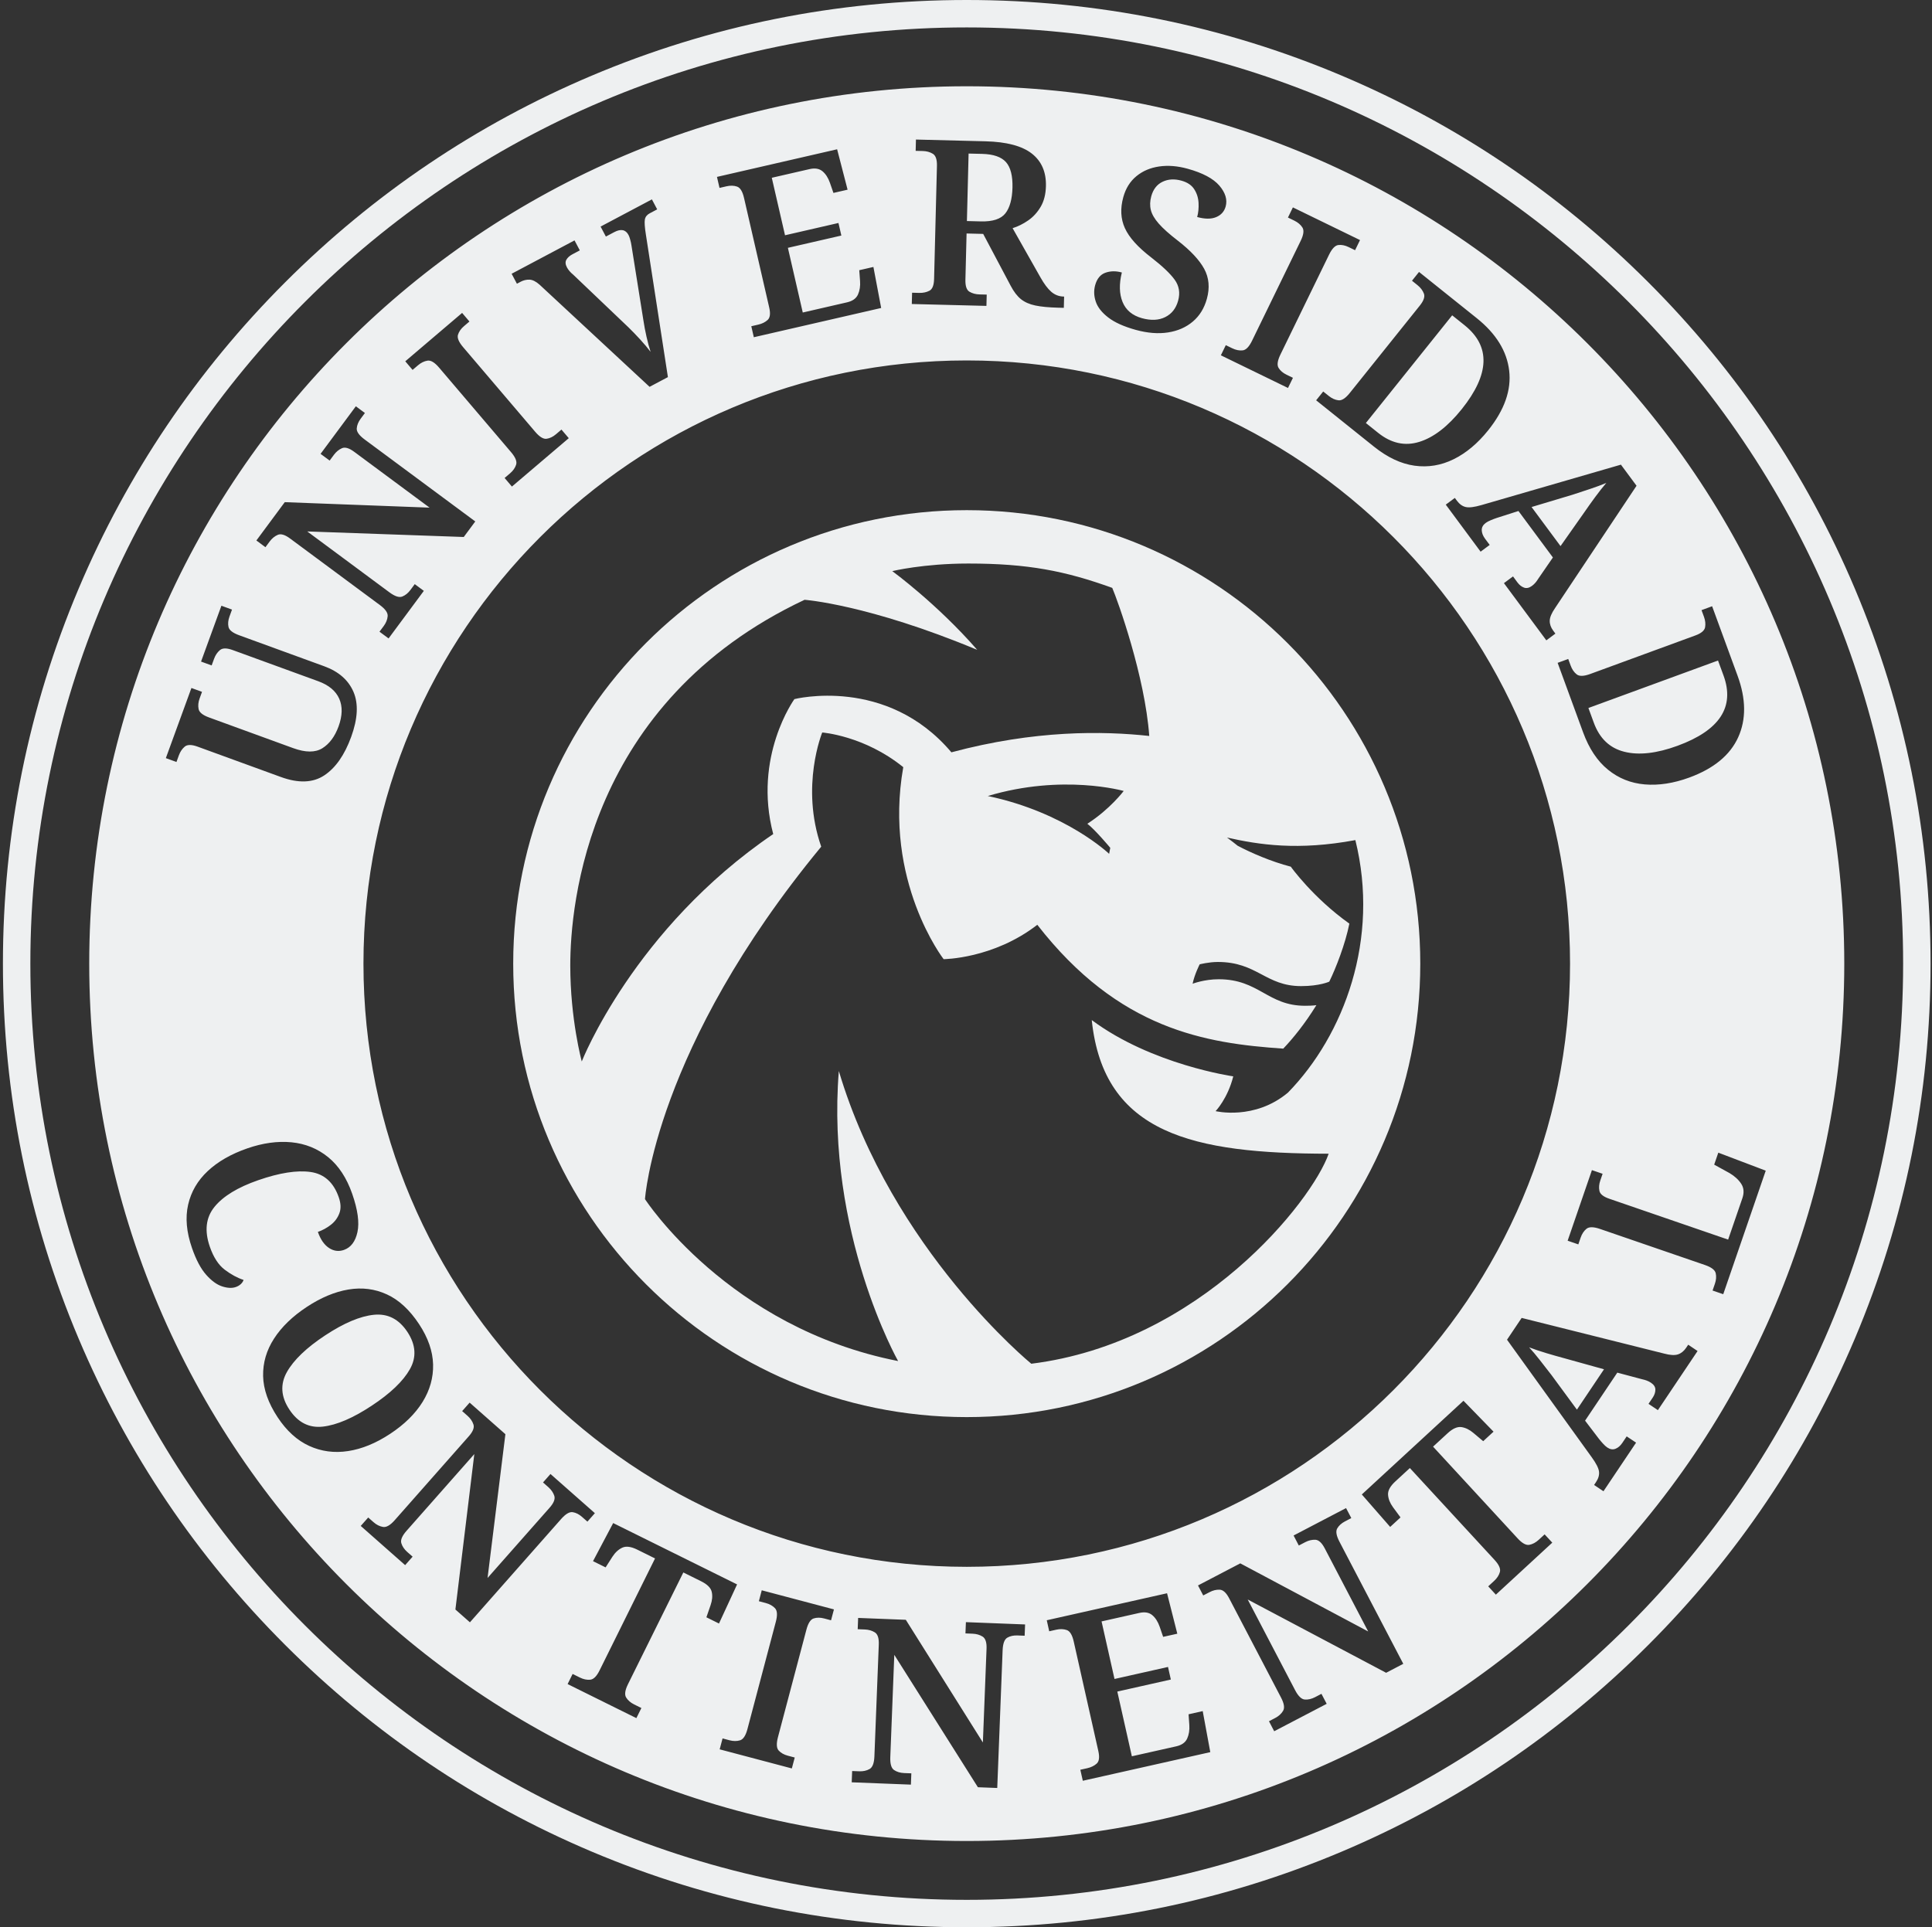 <svg width="442" height="441" viewBox="0 0 442 441" fill="none" xmlns="http://www.w3.org/2000/svg">
<rect x="0" y="0" width="442" height="441" fill="#333333" stroke="none"/>
<g opacity="0.93" clip-path="url(#clip0_2022_527)">
<path d="M230.141 37.09C229.082 35.906 227.271 35.279 224.706 35.213L221.594 35.138L221.208 50.581L224.42 50.662C227.125 50.727 228.987 50.115 230.006 48.825C231.02 47.53 231.562 45.568 231.632 42.933C231.697 40.227 231.2 38.28 230.141 37.09ZM230.141 37.09C229.082 35.906 227.271 35.279 224.706 35.213L221.594 35.138L221.208 50.581L224.42 50.662C227.125 50.727 228.987 50.115 230.006 48.825C231.02 47.53 231.562 45.568 231.632 42.933C231.697 40.227 231.2 38.28 230.141 37.09ZM230.141 37.09C229.082 35.906 227.271 35.279 224.706 35.213L221.594 35.138L221.208 50.581L224.42 50.662C227.125 50.727 228.987 50.115 230.006 48.825C231.02 47.53 231.562 45.568 231.632 42.933C231.697 40.227 231.2 38.28 230.141 37.09ZM335.068 74.427L332.227 72.153L312.482 96.796L315.278 99.035C318.269 101.434 321.406 102.127 324.693 101.113C327.986 100.099 331.223 97.605 334.41 93.63C340.829 85.619 341.045 79.22 335.068 74.427ZM230.141 37.09C229.082 35.906 227.271 35.279 224.706 35.213L221.594 35.138L221.208 50.581L224.42 50.662C227.125 50.727 228.987 50.115 230.006 48.825C231.02 47.53 231.562 45.568 231.632 42.933C231.697 40.227 231.2 38.28 230.141 37.09ZM335.068 74.427L332.227 72.153L312.482 96.796L315.278 99.035C318.269 101.434 321.406 102.127 324.693 101.113C327.986 100.099 331.223 97.605 334.41 93.63C340.829 85.619 341.045 79.22 335.068 74.427ZM363.841 111.859C362.506 112.3 361.156 112.747 359.781 113.199L350.39 116.019L357.015 124.958L362.416 117.284C363.214 116.12 364.057 114.94 364.94 113.736C365.824 112.536 366.672 111.457 367.495 110.498C366.396 110.965 365.176 111.417 363.841 111.859ZM230.141 37.09C229.082 35.906 227.271 35.279 224.706 35.213L221.594 35.138L221.208 50.581L224.42 50.662C227.125 50.727 228.987 50.115 230.006 48.825C231.02 47.53 231.562 45.568 231.632 42.933C231.697 40.227 231.2 38.28 230.141 37.09ZM335.068 74.427L332.227 72.153L312.482 96.796L315.278 99.035C318.269 101.434 321.406 102.127 324.693 101.113C327.986 100.099 331.223 97.605 334.41 93.63C340.829 85.619 341.045 79.22 335.068 74.427ZM230.141 37.09C229.082 35.906 227.271 35.279 224.706 35.213L221.594 35.138L221.208 50.581L224.42 50.662C227.125 50.727 228.987 50.115 230.006 48.825C231.02 47.53 231.562 45.568 231.632 42.933C231.697 40.227 231.2 38.28 230.141 37.09ZM335.068 74.427L332.227 72.153L312.482 96.796L315.278 99.035C318.269 101.434 321.406 102.127 324.693 101.113C327.986 100.099 331.223 97.605 334.41 93.63C340.829 85.619 341.045 79.22 335.068 74.427ZM363.841 111.859C362.506 112.3 361.156 112.747 359.781 113.199L350.39 116.019L357.015 124.958L362.416 117.284C363.214 116.12 364.057 114.94 364.94 113.736C365.824 112.536 366.672 111.457 367.495 110.498C366.396 110.965 365.176 111.417 363.841 111.859ZM394.301 154.56L393.046 151.142L363.394 162.003L364.629 165.371C365.949 168.97 368.273 171.188 371.616 172.021C374.953 172.86 379.013 172.398 383.796 170.646C393.433 167.113 396.936 161.753 394.301 154.56ZM394.301 154.56L393.046 151.142L363.394 162.003L364.629 165.371C365.949 168.97 368.273 171.188 371.616 172.021C374.953 172.86 379.013 172.398 383.796 170.646C393.433 167.113 396.936 161.753 394.301 154.56ZM363.841 111.859C362.506 112.3 361.156 112.747 359.781 113.199L350.39 116.019L357.015 124.958L362.416 117.284C363.214 116.12 364.057 114.94 364.94 113.736C365.824 112.536 366.672 111.457 367.495 110.498C366.396 110.965 365.176 111.417 363.841 111.859ZM230.141 37.09C229.082 35.906 227.271 35.279 224.706 35.213L221.594 35.138L221.208 50.581L224.42 50.662C227.125 50.727 228.987 50.115 230.006 48.825C231.02 47.53 231.562 45.568 231.632 42.933C231.697 40.227 231.2 38.28 230.141 37.09ZM335.068 74.427L332.227 72.153L312.482 96.796L315.278 99.035C318.269 101.434 321.406 102.127 324.693 101.113C327.986 100.099 331.223 97.605 334.41 93.63C340.829 85.619 341.045 79.22 335.068 74.427ZM357.919 310.807C356.559 310.441 355.163 310.044 353.733 309.617C352.308 309.191 351.008 308.749 349.828 308.297C350.631 309.176 351.469 310.17 352.333 311.279C353.196 312.388 354.069 313.517 354.958 314.657L360.764 322.556L366.963 313.322L357.919 310.807ZM230.141 37.09C229.082 35.906 227.271 35.279 224.706 35.213L221.594 35.138L221.208 50.581L224.42 50.662C227.125 50.727 228.987 50.115 230.006 48.825C231.02 47.53 231.562 45.568 231.632 42.933C231.697 40.227 231.2 38.28 230.141 37.09ZM335.068 74.427L332.227 72.153L312.482 96.796L315.278 99.035C318.269 101.434 321.406 102.127 324.693 101.113C327.986 100.099 331.223 97.605 334.41 93.63C340.829 85.619 341.045 79.22 335.068 74.427ZM363.841 111.859C362.506 112.3 361.156 112.747 359.781 113.199L350.39 116.019L357.015 124.958L362.416 117.284C363.214 116.12 364.057 114.94 364.94 113.736C365.824 112.536 366.672 111.457 367.495 110.498C366.396 110.965 365.176 111.417 363.841 111.859ZM394.301 154.56L393.046 151.142L363.394 162.003L364.629 165.371C365.949 168.97 368.273 171.188 371.616 172.021C374.953 172.86 379.013 172.398 383.796 170.646C393.433 167.113 396.936 161.753 394.301 154.56ZM394.301 154.56L393.046 151.142L363.394 162.003L364.629 165.371C365.949 168.97 368.273 171.188 371.616 172.021C374.953 172.86 379.013 172.398 383.796 170.646C393.433 167.113 396.936 161.753 394.301 154.56ZM357.919 310.807C356.559 310.441 355.163 310.044 353.733 309.617C352.308 309.191 351.008 308.749 349.828 308.297C350.631 309.176 351.469 310.17 352.333 311.279C353.196 312.388 354.069 313.517 354.958 314.657L360.764 322.556L366.963 313.322L357.919 310.807ZM363.841 111.859C362.506 112.3 361.156 112.747 359.781 113.199L350.39 116.019L357.015 124.958L362.416 117.284C363.214 116.12 364.057 114.94 364.94 113.736C365.824 112.536 366.672 111.457 367.495 110.498C366.396 110.965 365.176 111.417 363.841 111.859ZM230.141 37.09C229.082 35.906 227.271 35.279 224.706 35.213L221.594 35.138L221.208 50.581L224.42 50.662C227.125 50.727 228.987 50.115 230.006 48.825C231.02 47.53 231.562 45.568 231.632 42.933C231.697 40.227 231.2 38.28 230.141 37.09ZM335.068 74.427L332.227 72.153L312.482 96.796L315.278 99.035C318.269 101.434 321.406 102.127 324.693 101.113C327.986 100.099 331.223 97.605 334.41 93.63C340.829 85.619 341.045 79.22 335.068 74.427ZM357.919 310.807C356.559 310.441 355.163 310.044 353.733 309.617C352.308 309.191 351.008 308.749 349.828 308.297C350.631 309.176 351.469 310.17 352.333 311.279C353.196 312.388 354.069 313.517 354.958 314.657L360.764 322.556L366.963 313.322L357.919 310.807ZM230.141 37.09C229.082 35.906 227.271 35.279 224.706 35.213L221.594 35.138L221.208 50.581L224.42 50.662C227.125 50.727 228.987 50.115 230.006 48.825C231.02 47.53 231.562 45.568 231.632 42.933C231.697 40.227 231.2 38.28 230.141 37.09ZM335.068 74.427L332.227 72.153L312.482 96.796L315.278 99.035C318.269 101.434 321.406 102.127 324.693 101.113C327.986 100.099 331.223 97.605 334.41 93.63C340.829 85.619 341.045 79.22 335.068 74.427ZM363.841 111.859C362.506 112.3 361.156 112.747 359.781 113.199L350.39 116.019L357.015 124.958L362.416 117.284C363.214 116.12 364.057 114.94 364.94 113.736C365.824 112.536 366.672 111.457 367.495 110.498C366.396 110.965 365.176 111.417 363.841 111.859ZM394.301 154.56L393.046 151.142L363.394 162.003L364.629 165.371C365.949 168.97 368.273 171.188 371.616 172.021C374.953 172.86 379.013 172.398 383.796 170.646C393.433 167.113 396.936 161.753 394.301 154.56ZM394.301 154.56L393.046 151.142L363.394 162.003L364.629 165.371C365.949 168.97 368.273 171.188 371.616 172.021C374.953 172.86 379.013 172.398 383.796 170.646C393.433 167.113 396.936 161.753 394.301 154.56ZM357.919 310.807C356.559 310.441 355.163 310.044 353.733 309.617C352.308 309.191 351.008 308.749 349.828 308.297C350.631 309.176 351.469 310.17 352.333 311.279C353.196 312.388 354.069 313.517 354.958 314.657L360.764 322.556L366.963 313.322L357.919 310.807ZM363.841 111.859C362.506 112.3 361.156 112.747 359.781 113.199L350.39 116.019L357.015 124.958L362.416 117.284C363.214 116.12 364.057 114.94 364.94 113.736C365.824 112.536 366.672 111.457 367.495 110.498C366.396 110.965 365.176 111.417 363.841 111.859ZM230.141 37.09C229.082 35.906 227.271 35.279 224.706 35.213L221.594 35.138L221.208 50.581L224.42 50.662C227.125 50.727 228.987 50.115 230.006 48.825C231.02 47.53 231.562 45.568 231.632 42.933C231.697 40.227 231.2 38.28 230.141 37.09ZM335.068 74.427L332.227 72.153L312.482 96.796L315.278 99.035C318.269 101.434 321.406 102.127 324.693 101.113C327.986 100.099 331.223 97.605 334.41 93.63C340.829 85.619 341.045 79.22 335.068 74.427ZM357.919 310.807C356.559 310.441 355.163 310.044 353.733 309.617C352.308 309.191 351.008 308.749 349.828 308.297C350.631 309.176 351.469 310.17 352.333 311.279C353.196 312.388 354.069 313.517 354.958 314.657L360.764 322.556L366.963 313.322L357.919 310.807ZM230.141 37.09C229.082 35.906 227.271 35.279 224.706 35.213L221.594 35.138L221.208 50.581L224.42 50.662C227.125 50.727 228.987 50.115 230.006 48.825C231.02 47.53 231.562 45.568 231.632 42.933C231.697 40.227 231.2 38.28 230.141 37.09ZM335.068 74.427L332.227 72.153L312.482 96.796L315.278 99.035C318.269 101.434 321.406 102.127 324.693 101.113C327.986 100.099 331.223 97.605 334.41 93.63C340.829 85.619 341.045 79.22 335.068 74.427ZM363.841 111.859C362.506 112.3 361.156 112.747 359.781 113.199L350.39 116.019L357.015 124.958L362.416 117.284C363.214 116.12 364.057 114.94 364.94 113.736C365.824 112.536 366.672 111.457 367.495 110.498C366.396 110.965 365.176 111.417 363.841 111.859ZM394.301 154.56L393.046 151.142L363.394 162.003L364.629 165.371C365.949 168.97 368.273 171.188 371.616 172.021C374.953 172.86 379.013 172.398 383.796 170.646C393.433 167.113 396.936 161.753 394.301 154.56ZM394.301 154.56L393.046 151.142L363.394 162.003L364.629 165.371C365.949 168.97 368.273 171.188 371.616 172.021C374.953 172.86 379.013 172.398 383.796 170.646C393.433 167.113 396.936 161.753 394.301 154.56ZM357.919 310.807C356.559 310.441 355.163 310.044 353.733 309.617C352.308 309.191 351.008 308.749 349.828 308.297C350.631 309.176 351.469 310.17 352.333 311.279C353.196 312.388 354.069 313.517 354.958 314.657L360.764 322.556L366.963 313.322L357.919 310.807ZM363.841 111.859C362.506 112.3 361.156 112.747 359.781 113.199L350.39 116.019L357.015 124.958L362.416 117.284C363.214 116.12 364.057 114.94 364.94 113.736C365.824 112.536 366.672 111.457 367.495 110.498C366.396 110.965 365.176 111.417 363.841 111.859ZM230.141 37.09C229.082 35.906 227.271 35.279 224.706 35.213L221.594 35.138L221.208 50.581L224.42 50.662C227.125 50.727 228.987 50.115 230.006 48.825C231.02 47.53 231.562 45.568 231.632 42.933C231.697 40.227 231.2 38.28 230.141 37.09ZM335.068 74.427L332.227 72.153L312.482 96.796L315.278 99.035C318.269 101.434 321.406 102.127 324.693 101.113C327.986 100.099 331.223 97.605 334.41 93.63C340.829 85.619 341.045 79.22 335.068 74.427ZM357.919 310.807C356.559 310.441 355.163 310.044 353.733 309.617C352.308 309.191 351.008 308.749 349.828 308.297C350.631 309.176 351.469 310.17 352.333 311.279C353.196 312.388 354.069 313.517 354.958 314.657L360.764 322.556L366.963 313.322L357.919 310.807ZM230.141 37.09C229.082 35.906 227.271 35.279 224.706 35.213L221.594 35.138L221.208 50.581L224.42 50.662C227.125 50.727 228.987 50.115 230.006 48.825C231.02 47.53 231.562 45.568 231.632 42.933C231.697 40.227 231.2 38.28 230.141 37.09ZM335.068 74.427L332.227 72.153L312.482 96.796L315.278 99.035C318.269 101.434 321.406 102.127 324.693 101.113C327.986 100.099 331.223 97.605 334.41 93.63C340.829 85.619 341.045 79.22 335.068 74.427ZM363.841 111.859C362.506 112.3 361.156 112.747 359.781 113.199L350.39 116.019L357.015 124.958L362.416 117.284C363.214 116.12 364.057 114.94 364.94 113.736C365.824 112.536 366.672 111.457 367.495 110.498C366.396 110.965 365.176 111.417 363.841 111.859ZM394.301 154.56L393.046 151.142L363.394 162.003L364.629 165.371C365.949 168.97 368.273 171.188 371.616 172.021C374.953 172.86 379.013 172.398 383.796 170.646C393.433 167.113 396.936 161.753 394.301 154.56ZM394.301 154.56L393.046 151.142L363.394 162.003L364.629 165.371C365.949 168.97 368.273 171.188 371.616 172.021C374.953 172.86 379.013 172.398 383.796 170.646C393.433 167.113 396.936 161.753 394.301 154.56ZM357.919 310.807C356.559 310.441 355.163 310.044 353.733 309.617C352.308 309.191 351.008 308.749 349.828 308.297C350.631 309.176 351.469 310.17 352.333 311.279C353.196 312.388 354.069 313.517 354.958 314.657L360.764 322.556L366.963 313.322L357.919 310.807ZM363.841 111.859C362.506 112.3 361.156 112.747 359.781 113.199L350.39 116.019L357.015 124.958L362.416 117.284C363.214 116.12 364.057 114.94 364.94 113.736C365.824 112.536 366.672 111.457 367.495 110.498C366.396 110.965 365.176 111.417 363.841 111.859ZM93.204 304.774C91.267 301.843 88.717 300.533 85.561 300.849C82.399 301.165 78.68 302.736 74.393 305.562C70.112 308.388 67.191 311.188 65.63 313.964C64.074 316.739 64.26 319.595 66.197 322.526C68.15 325.493 70.704 326.792 73.861 326.441C77.018 326.085 80.737 324.494 85.019 321.668C89.305 318.842 92.221 316.057 93.776 313.301C95.327 310.551 95.137 307.71 93.204 304.774ZM230.141 37.09C229.082 35.906 227.271 35.279 224.706 35.213L221.594 35.138L221.208 50.581L224.42 50.662C227.125 50.727 228.987 50.115 230.006 48.825C231.02 47.53 231.562 45.568 231.632 42.933C231.697 40.227 231.2 38.28 230.141 37.09ZM335.068 74.427L332.227 72.153L312.482 96.796L315.278 99.035C318.269 101.434 321.406 102.127 324.693 101.113C327.986 100.099 331.223 97.605 334.41 93.63C340.829 85.619 341.045 79.22 335.068 74.427ZM357.919 310.807C356.559 310.441 355.163 310.044 353.733 309.617C352.308 309.191 351.008 308.749 349.828 308.297C350.631 309.176 351.469 310.17 352.333 311.279C353.196 312.388 354.069 313.517 354.958 314.657L360.764 322.556L366.963 313.322L357.919 310.807ZM93.204 304.774C91.267 301.843 88.717 300.533 85.561 300.849C82.399 301.165 78.68 302.736 74.393 305.562C70.112 308.388 67.191 311.188 65.63 313.964C64.074 316.739 64.26 319.595 66.197 322.526C68.15 325.493 70.704 326.792 73.861 326.441C77.018 326.085 80.737 324.494 85.019 321.668C89.305 318.842 92.221 316.057 93.776 313.301C95.327 310.551 95.137 307.71 93.204 304.774ZM230.141 37.09C229.082 35.906 227.271 35.279 224.706 35.213L221.594 35.138L221.208 50.581L224.42 50.662C227.125 50.727 228.987 50.115 230.006 48.825C231.02 47.53 231.562 45.568 231.632 42.933C231.697 40.227 231.2 38.28 230.141 37.09ZM335.068 74.427L332.227 72.153L312.482 96.796L315.278 99.035C318.269 101.434 321.406 102.127 324.693 101.113C327.986 100.099 331.223 97.605 334.41 93.63C340.829 85.619 341.045 79.22 335.068 74.427ZM363.841 111.859C362.506 112.3 361.156 112.747 359.781 113.199L350.39 116.019L357.015 124.958L362.416 117.284C363.214 116.12 364.057 114.94 364.94 113.736C365.824 112.536 366.672 111.457 367.495 110.498C366.396 110.965 365.176 111.417 363.841 111.859ZM394.301 154.56L393.046 151.142L363.394 162.003L364.629 165.371C365.949 168.97 368.273 171.188 371.616 172.021C374.953 172.86 379.013 172.398 383.796 170.646C393.433 167.113 396.936 161.753 394.301 154.56ZM364.629 165.371C365.949 168.97 368.273 171.188 371.616 172.021C374.953 172.86 379.013 172.398 383.796 170.646C393.433 167.113 396.936 161.753 394.301 154.56L393.046 151.142L363.394 162.003L364.629 165.371ZM353.733 309.617C352.308 309.191 351.008 308.749 349.828 308.297C350.631 309.176 351.469 310.17 352.333 311.279C353.196 312.388 354.069 313.517 354.958 314.657L360.764 322.556L366.963 313.322L357.919 310.807C356.559 310.441 355.163 310.044 353.733 309.617ZM362.416 117.284C363.214 116.12 364.057 114.94 364.94 113.736C365.824 112.536 366.672 111.457 367.495 110.498C366.396 110.965 365.176 111.417 363.841 111.859C362.506 112.3 361.156 112.747 359.781 113.199L350.39 116.019L357.015 124.958L362.416 117.284ZM221.173 19.74C110.294 19.74 20.415 109.625 20.415 220.5C20.415 331.375 110.294 421.26 221.173 421.26C332.051 421.26 421.93 331.375 421.93 220.5C421.93 109.625 332.046 19.74 221.173 19.74ZM389.834 141.144L389.272 139.614L391.696 138.72L397.518 154.615C399.466 159.926 399.511 164.628 397.659 168.709C395.807 172.794 392.073 175.866 386.467 177.924C382.868 179.239 379.475 179.761 376.288 179.49C373.096 179.219 370.29 178.094 367.866 176.117C365.437 174.144 363.54 171.294 362.175 167.565L356.353 151.674L358.777 150.786L359.339 152.317C359.655 153.175 360.112 153.843 360.719 154.314C361.322 154.786 362.345 154.756 363.801 154.224L387.857 145.406C389.212 144.914 389.955 144.281 390.09 143.523C390.221 142.766 390.135 141.973 389.834 141.144ZM359.194 220.5C359.194 296.729 297.395 358.523 221.173 358.523C144.95 358.523 83.151 296.729 83.151 220.5C83.151 144.271 144.945 82.477 221.173 82.477C297.4 82.477 359.194 144.271 359.194 220.5ZM370.833 106.323L374.406 111.151L355.771 139.132C354.968 140.296 354.561 141.265 354.546 142.043C354.531 142.816 354.797 143.574 355.339 144.306L355.841 144.984L353.768 146.525L344.066 133.435L346.144 131.894L347.178 133.295C347.6 133.857 348.092 134.248 348.664 134.459C349.236 134.67 349.848 134.534 350.496 134.053C350.807 133.822 351.078 133.566 351.309 133.285C351.535 133.009 351.75 132.708 351.951 132.381L355.269 127.563L347.389 116.928L342.405 118.524C341.984 118.664 341.527 118.835 341.045 119.041C340.563 119.242 340.182 119.452 339.901 119.658C339.278 120.12 338.977 120.672 338.992 121.314C339.012 121.957 339.258 122.604 339.74 123.257L340.809 124.692L338.731 126.233L330.761 115.472L332.834 113.936L333.306 114.569C333.893 115.362 334.566 115.844 335.333 116.019C336.096 116.2 337.306 116.044 338.962 115.563L370.833 106.323ZM324.643 62.226L337.853 72.806C342.27 76.344 344.739 80.344 345.266 84.796C345.798 89.253 344.192 93.81 340.458 98.473C338.059 101.464 335.429 103.668 332.558 105.083C329.687 106.498 326.706 106.99 323.609 106.559C320.508 106.127 317.411 104.666 314.314 102.182L301.104 91.597L302.72 89.584L303.995 90.603C304.708 91.175 305.446 91.507 306.209 91.597C306.966 91.692 307.83 91.135 308.798 89.925L324.819 69.93C325.722 68.805 326.033 67.882 325.752 67.164C325.471 66.447 324.989 65.809 324.307 65.262L323.032 64.238L324.643 62.226ZM284.281 80.174C285.044 80.098 285.761 79.361 286.439 77.97L297.561 55.124C298.238 53.733 298.374 52.715 297.967 52.062C297.556 51.415 296.944 50.893 296.12 50.491L294.655 49.779L295.784 47.455L311.142 54.933L310.013 57.252L308.542 56.539C307.719 56.138 306.936 55.982 306.193 56.067C305.446 56.153 304.733 56.895 304.055 58.286L292.933 81.132C292.256 82.522 292.115 83.536 292.507 84.179C292.898 84.821 293.506 85.338 294.329 85.74L295.799 86.452L294.665 88.776L279.307 81.303L280.436 78.979L281.907 79.692C282.73 80.093 283.523 80.254 284.281 80.174ZM250.548 65.257C250.96 63.767 251.743 62.818 252.892 62.406C254.047 61.995 255.301 61.975 256.656 62.351C256.004 64.976 256.059 67.225 256.817 69.097C257.58 70.964 259.061 72.203 261.264 72.811C263.327 73.378 265.103 73.298 266.584 72.555C268.065 71.817 269.048 70.567 269.53 68.805C270.027 67.009 269.761 65.403 268.727 63.987C267.698 62.572 265.906 60.876 263.352 58.893C260.315 56.559 258.313 54.331 257.349 52.203C256.385 50.08 256.265 47.711 256.988 45.106C257.54 43.103 258.534 41.512 259.974 40.323C261.414 39.133 263.151 38.39 265.184 38.094C267.216 37.798 269.385 37.969 271.688 38.606C275.146 39.56 277.565 40.85 278.961 42.471C280.351 44.097 280.833 45.688 280.406 47.249C280.085 48.398 279.362 49.211 278.228 49.683C277.094 50.155 275.648 50.145 273.887 49.658C274.158 48.679 274.263 47.605 274.203 46.436C274.143 45.271 273.811 44.222 273.209 43.294C272.612 42.36 271.633 41.708 270.278 41.337C268.687 40.895 267.246 40.98 265.967 41.593C264.687 42.205 263.829 43.309 263.387 44.9C263.076 46.019 263.046 47.068 263.287 48.047C263.527 49.026 264.13 50.065 265.103 51.174C266.072 52.278 267.517 53.573 269.445 55.053C272.356 57.312 274.368 59.465 275.488 61.503C276.597 63.546 276.808 65.834 276.105 68.374C275.508 70.542 274.434 72.279 272.888 73.584C271.342 74.894 269.455 75.722 267.226 76.068C264.998 76.419 262.524 76.224 259.813 75.476C257.103 74.723 255.015 73.784 253.54 72.645C252.069 71.511 251.116 70.301 250.689 69.016C250.257 67.731 250.212 66.477 250.548 65.257ZM208.665 66.979L210.296 67.024C211.175 67.044 211.953 66.878 212.63 66.527C213.308 66.176 213.664 65.277 213.699 63.837L214.352 37.959C214.387 36.518 214.076 35.6 213.418 35.193C212.761 34.792 211.993 34.576 211.115 34.556L209.483 34.516L209.549 31.931L225.464 32.332C230.277 32.453 233.805 33.386 236.049 35.133C238.287 36.875 239.366 39.364 239.286 42.596C239.241 44.458 238.839 46.034 238.086 47.314C237.334 48.594 236.385 49.638 235.241 50.431C234.091 51.229 232.902 51.821 231.662 52.213L238.021 63.45C238.859 64.946 239.687 66.05 240.495 66.758C241.304 67.46 242.237 67.827 243.291 67.857H243.447L243.381 70.442L242.066 70.407C239.923 70.351 238.187 70.186 236.857 69.905C235.527 69.629 234.433 69.142 233.569 68.454C232.711 67.762 231.928 66.743 231.22 65.388L224.932 53.523L221.132 53.427L220.866 64.017C220.831 65.458 221.142 66.371 221.8 66.758C222.457 67.144 223.225 67.35 224.104 67.37L225.74 67.41L225.674 69.995L208.6 69.563L208.665 66.979ZM191.516 34.159L193.91 43.404L190.672 44.147L189.874 41.843C189.463 40.674 188.891 39.786 188.153 39.178C187.42 38.576 186.436 38.41 185.202 38.697L176.569 40.679L179.596 53.834L191.822 51.023L192.484 53.899L180.253 56.71L183.656 71.511L193.779 69.182C195.044 68.891 195.882 68.294 196.289 67.39C196.69 66.487 196.851 65.448 196.76 64.278L196.58 61.829L199.817 61.086L201.594 70.472L172.459 77.167L171.881 74.648L173.472 74.281C174.331 74.085 175.043 73.734 175.61 73.222C176.178 72.715 176.303 71.757 175.977 70.351L170.225 45.327C169.884 43.821 169.347 42.943 168.624 42.697C167.896 42.446 167.088 42.426 166.2 42.631L164.609 42.998L164.027 40.478L191.516 34.159ZM131.439 55.008L132.648 57.292L130.927 58.205C130.304 58.537 129.858 58.943 129.577 59.43C129.296 59.917 129.341 60.499 129.702 61.182C129.848 61.463 130.053 61.754 130.309 62.055C130.57 62.356 130.836 62.612 131.107 62.823L143.78 74.904C144.598 75.702 145.482 76.615 146.43 77.644C147.374 78.678 148.177 79.632 148.844 80.51C148.518 79.531 148.212 78.382 147.911 77.067C147.615 75.757 147.369 74.472 147.183 73.217L144.463 56.158C144.408 55.751 144.312 55.315 144.182 54.848C144.056 54.376 143.926 54.02 143.79 53.769C143.133 52.529 142.044 52.313 140.523 53.116L138.611 54.13L137.401 51.846L149.141 45.623L150.35 47.906L148.629 48.82C148.006 49.151 147.64 49.623 147.529 50.235C147.419 50.853 147.499 52.022 147.775 53.743L152.804 86.292L148.609 88.515L123.454 65.152C122.615 64.404 121.842 64.017 121.135 63.992C120.427 63.972 119.765 64.128 119.142 64.454L118.259 64.926L117.049 62.642L131.439 55.008ZM105.722 71.601L107.398 73.569L106.153 74.628C105.456 75.22 104.999 75.877 104.778 76.59C104.557 77.313 104.949 78.256 105.952 79.436L122.425 98.784C123.428 99.963 124.302 100.501 125.045 100.4C125.787 100.295 126.51 99.948 127.203 99.356L128.447 98.297L130.124 100.265L117.115 111.337L115.443 109.369L116.688 108.31C117.381 107.718 117.847 107.055 118.078 106.328C118.314 105.6 117.928 104.646 116.924 103.467L100.452 84.118C99.453 82.939 98.57 82.407 97.812 82.522C97.059 82.638 96.331 82.989 95.633 83.582L94.389 84.641L92.718 82.673L105.722 71.601ZM65.148 114.905L98.278 116.16L81.038 103.387C79.879 102.528 78.945 102.252 78.238 102.558C77.53 102.865 76.913 103.371 76.391 104.074L75.417 105.389L73.339 103.853L81.41 92.967L83.483 94.503L82.509 95.818C81.967 96.551 81.671 97.293 81.616 98.041C81.565 98.789 82.163 99.627 83.402 100.546L108.733 119.317L106.098 122.875L70.293 121.605L89.099 135.543C90.344 136.462 91.317 136.783 92.03 136.502C92.743 136.221 93.37 135.709 93.912 134.976L94.886 133.661L96.964 135.202L88.898 146.088L86.82 144.547L87.794 143.237C88.316 142.53 88.617 141.787 88.687 141.009C88.763 140.236 88.175 139.388 86.931 138.464L66.348 123.212C65.189 122.353 64.255 122.077 63.547 122.383C62.84 122.69 62.222 123.197 61.7 123.899L60.727 125.214L58.654 123.673L65.148 114.905ZM40.927 172.824L40.37 174.36L37.941 173.477L43.793 157.426L46.217 158.309L45.66 159.845C45.359 160.673 45.283 161.466 45.434 162.234C45.585 163.002 46.388 163.65 47.843 164.177L67.061 171.183C69.901 172.217 72.13 172.227 73.756 171.208C75.377 170.194 76.612 168.528 77.455 166.219C78.343 163.775 78.398 161.662 77.606 159.875C76.817 158.094 75.216 156.759 72.807 155.88L53.239 148.748C51.883 148.256 50.915 148.256 50.322 148.753C49.73 149.245 49.283 149.908 48.982 150.731L48.42 152.267L45.996 151.383L50.654 138.605L53.078 139.488L52.501 141.074C52.19 141.932 52.114 142.73 52.28 143.463C52.441 144.196 53.248 144.823 54.704 145.355L74.168 152.452C77.47 153.652 79.703 155.609 80.868 158.314C82.032 161.025 81.856 164.458 80.341 168.619C78.825 172.779 76.772 175.715 74.183 177.427C71.593 179.138 68.285 179.264 64.255 177.793L45.188 170.842C43.833 170.35 42.859 170.35 42.267 170.842C41.675 171.339 41.228 172.001 40.927 172.824ZM48.009 285.29C48.852 287.715 49.991 289.466 51.427 290.545C52.862 291.629 54.297 292.407 55.723 292.874C55.617 293.21 55.412 293.527 55.105 293.818C54.794 294.109 54.408 294.34 53.946 294.5C53.083 294.801 52.044 294.751 50.824 294.355C49.61 293.963 48.39 293.075 47.166 291.695C45.941 290.314 44.862 288.282 43.928 285.591C42.658 281.938 42.362 278.63 43.04 275.659C43.718 272.688 45.218 270.118 47.537 267.955C49.851 265.792 52.852 264.07 56.541 262.785C60.124 261.54 63.507 261.074 66.684 261.38C69.861 261.691 72.652 262.82 75.061 264.773C77.47 266.73 79.312 269.531 80.582 273.184C81.852 276.833 82.248 279.744 81.776 281.923C81.304 284.096 80.27 285.456 78.68 286.013C77.485 286.43 76.341 286.274 75.257 285.556C74.168 284.834 73.324 283.614 72.722 281.887C73.786 281.516 74.77 280.979 75.678 280.271C76.587 279.569 77.239 278.69 77.636 277.636C78.037 276.587 77.992 275.368 77.505 273.972C76.321 270.555 74.168 268.622 71.056 268.176C67.944 267.734 63.949 268.361 59.066 270.058C54.388 271.684 51.055 273.716 49.073 276.156C47.095 278.59 46.739 281.636 48.009 285.29ZM70.75 330.863C67.974 329.598 65.565 327.41 63.512 324.298C61.364 321.041 60.26 317.899 60.195 314.867C60.13 311.836 60.963 308.98 62.694 306.3C64.421 303.625 66.915 301.211 70.172 299.062C73.425 296.914 76.612 295.584 79.724 295.067C82.835 294.55 85.766 294.922 88.512 296.187C91.262 297.446 93.721 299.72 95.885 303.002C97.937 306.114 99.001 309.181 99.082 312.202C99.157 315.224 98.354 318.09 96.672 320.805C94.986 323.515 92.517 325.944 89.26 328.092C86.002 330.241 82.795 331.556 79.638 332.037C76.481 332.519 73.52 332.128 70.75 330.863ZM128.372 347.586L107.508 371.221L104.186 368.29L108.512 332.725L93.019 350.271C91.995 351.431 91.593 352.379 91.814 353.112C92.035 353.845 92.487 354.512 93.169 355.12L94.399 356.199L92.687 358.136L82.529 349.167L84.24 347.235L85.465 348.314C86.123 348.896 86.835 349.258 87.603 349.393C88.371 349.534 89.269 349.022 90.293 347.862L107.247 328.655C108.201 327.575 108.557 326.672 108.311 325.939C108.07 325.206 107.614 324.549 106.956 323.967L105.732 322.888L107.443 320.95L115.624 328.173L111.544 361.072L125.747 344.986C126.701 343.907 127.052 342.999 126.811 342.266C126.565 341.538 126.114 340.881 125.456 340.299L124.232 339.215L125.938 337.282L136.096 346.246L134.385 348.184L133.16 347.104C132.478 346.497 131.765 346.136 131.022 346.02C130.279 345.905 129.396 346.427 128.372 347.586ZM161.608 370.071L162.561 367.311C162.948 366.207 163.043 365.193 162.832 364.264C162.626 363.341 161.813 362.528 160.398 361.825L156.333 359.813L143.675 385.369C142.987 386.76 142.847 387.773 143.248 388.426C143.65 389.078 144.262 389.605 145.08 390.012L146.736 390.83L145.587 393.144L129.858 385.354L131.002 383.035L132.658 383.854C133.476 384.26 134.264 384.426 135.027 384.355C135.79 384.28 136.508 383.568 137.175 382.212L149.858 356.605L145.798 354.593C144.378 353.89 143.238 353.74 142.375 354.136C141.512 354.533 140.759 355.215 140.122 356.194L138.551 358.653L135.67 357.228L140.282 348.51L168.629 362.548L164.488 371.497L161.608 370.071ZM190.125 370.759L188.544 370.337C187.661 370.107 186.863 370.102 186.145 370.337C185.433 370.563 184.875 371.427 184.484 372.922L177.984 397.49C177.588 398.986 177.643 400.01 178.15 400.562C178.662 401.114 179.355 401.505 180.238 401.741L181.819 402.158L181.156 404.657L164.644 400.286L165.307 397.786L166.888 398.208C167.771 398.439 168.574 398.444 169.307 398.223C170.039 397.997 170.607 397.139 170.998 395.643L177.498 371.075C177.894 369.58 177.829 368.556 177.307 367.999C176.78 367.441 176.077 367.045 175.194 366.809L173.613 366.392L174.27 363.893L190.788 368.265L190.125 370.764V370.759ZM234.418 374.292L232.786 374.227C231.868 374.192 231.09 374.363 230.443 374.739C229.795 375.121 229.439 376.084 229.378 377.63L228.149 409.129L223.722 408.959L204.595 378.664L203.681 402.052C203.621 403.598 203.907 404.587 204.54 405.019C205.172 405.445 205.945 405.676 206.858 405.716L208.495 405.777L208.394 408.361L194.853 407.829L194.954 405.25L196.59 405.31C197.463 405.345 198.246 405.174 198.929 404.798C199.611 404.421 199.982 403.458 200.043 401.912L201.047 376.31C201.102 374.87 200.806 373.946 200.153 373.529C199.501 373.118 198.733 372.897 197.854 372.862L196.223 372.797L196.324 370.217L207.23 370.644L224.861 398.715L225.7 377.274C225.755 375.833 225.459 374.91 224.806 374.493C224.154 374.082 223.391 373.861 222.513 373.826L220.876 373.76L220.977 371.181L234.518 371.708L234.418 374.292ZM247.723 407.478L247.156 404.958L248.752 404.602C249.61 404.406 250.323 404.06 250.895 403.553C251.462 403.046 251.592 402.088 251.276 400.682L245.65 375.632C245.314 374.122 244.782 373.243 244.059 372.992C243.336 372.741 242.528 372.711 241.635 372.912L240.039 373.273L239.477 370.749L266.996 364.571L269.344 373.826L266.102 374.548L265.314 372.245C264.908 371.075 264.335 370.182 263.608 369.574C262.875 368.962 261.891 368.797 260.657 369.073L252.014 371.015L254.975 384.185L267.216 381.434L267.864 384.315L255.618 387.066L258.945 401.877L269.078 399.603C270.348 399.317 271.186 398.725 271.598 397.821C272.009 396.918 272.17 395.884 272.09 394.71L271.919 392.265L275.156 391.538L276.888 400.928L247.723 407.478ZM317.115 382.769L285.45 366.001L296.291 386.745C297.009 388.12 297.747 388.832 298.514 388.888C299.277 388.948 300.06 388.762 300.873 388.341L302.319 387.583L303.518 389.871L291.508 396.145L290.314 393.856L291.759 393.099C292.542 392.692 293.129 392.155 293.536 391.487C293.942 390.82 293.787 389.801 293.069 388.431L281.204 365.725C280.537 364.445 279.814 363.793 279.046 363.757C278.273 363.722 277.5 363.908 276.722 364.32L275.272 365.072L274.077 362.784L283.749 357.73L313.009 373.314L303.072 354.297C302.404 353.017 301.681 352.364 300.914 352.329C300.141 352.299 299.368 352.485 298.59 352.891L297.139 353.649L295.945 351.355L307.95 345.082L309.15 347.37L307.699 348.128C306.891 348.555 306.299 349.092 305.927 349.739C305.551 350.392 305.722 351.401 306.439 352.776L321.04 380.717L317.115 382.769ZM342.22 364.892L340.473 362.99L341.828 361.74C342.501 361.122 342.937 360.445 343.143 359.707C343.344 358.969 342.937 358.046 341.913 356.932L322.545 335.922L319.213 338.994C318.048 340.068 317.496 341.077 317.556 342.025C317.617 342.974 317.988 343.917 318.676 344.866L320.407 347.215L318.043 349.393L311.554 341.965L334.812 320.524L341.688 327.596L339.324 329.774L337.085 327.892C336.197 327.139 335.283 326.687 334.345 326.552C333.401 326.416 332.352 326.883 331.188 327.952L327.855 331.023L347.188 351.998C348.232 353.137 349.136 353.634 349.888 353.489C350.636 353.343 351.349 352.962 352.022 352.344L353.377 351.095L355.128 352.992L342.22 364.892ZM379.289 322.672L377.146 321.231L378.115 319.786C378.507 319.204 378.707 318.607 378.712 317.994C378.722 317.387 378.386 316.86 377.719 316.408C377.397 316.192 377.066 316.022 376.725 315.901C376.383 315.776 376.027 315.675 375.656 315.595L370.004 314.089L362.632 325.076L365.804 329.242C366.08 329.593 366.391 329.96 366.747 330.346C367.098 330.732 367.425 331.023 367.716 331.219C368.358 331.651 368.981 331.751 369.578 331.515C370.18 331.285 370.702 330.833 371.154 330.16L372.152 328.675L374.301 330.11L366.837 341.232L364.694 339.792L365.131 339.139C365.683 338.321 365.909 337.523 365.819 336.74C365.728 335.962 365.181 334.873 364.172 333.478L344.774 306.556L348.122 301.567L380.735 309.733C382.1 310.099 383.149 310.159 383.887 309.909C384.62 309.663 385.242 309.161 385.754 308.403L386.226 307.7L388.369 309.141L379.289 322.672ZM391.797 295.303L392.329 293.757C392.625 292.894 392.69 292.091 392.519 291.343C392.349 290.595 391.531 289.973 390.07 289.466L366.039 281.205C364.574 280.703 363.55 280.693 362.953 281.175C362.361 281.657 361.914 282.334 361.618 283.197L361.086 284.743L358.642 283.9L364.197 267.749L366.642 268.587L366.11 270.133C365.824 270.966 365.758 271.749 365.914 272.492C366.065 273.235 366.822 273.837 368.188 274.304L395.36 283.649L398.617 274.178C399.049 272.913 398.964 271.814 398.356 270.881C397.749 269.947 396.856 269.129 395.686 268.432L392.168 266.494L393.112 263.754L403.963 267.874L394.241 296.141L391.797 295.303ZM315.278 99.035C318.269 101.434 321.406 102.127 324.693 101.113C327.986 100.099 331.223 97.605 334.41 93.63C340.829 85.619 341.045 79.22 335.068 74.427L332.227 72.153L312.482 96.796L315.278 99.035ZM230.006 48.825C231.02 47.53 231.562 45.568 231.632 42.933C231.697 40.227 231.2 38.28 230.141 37.09C229.082 35.906 227.271 35.279 224.706 35.213L221.594 35.138L221.208 50.581L224.42 50.662C227.125 50.727 228.987 50.115 230.006 48.825ZM93.776 313.301C95.327 310.551 95.137 307.71 93.204 304.774C91.267 301.843 88.717 300.533 85.561 300.849C82.399 301.165 78.68 302.736 74.393 305.562C70.112 308.388 67.191 311.188 65.63 313.964C64.074 316.739 64.26 319.595 66.197 322.526C68.15 325.493 70.704 326.792 73.861 326.441C77.018 326.085 80.737 324.494 85.019 321.668C89.305 318.842 92.221 316.057 93.776 313.301ZM363.841 111.859C362.506 112.3 361.156 112.747 359.781 113.199L350.39 116.019L357.015 124.958L362.416 117.284C363.214 116.12 364.057 114.94 364.94 113.736C365.824 112.536 366.672 111.457 367.495 110.498C366.396 110.965 365.176 111.417 363.841 111.859ZM357.919 310.807C356.559 310.441 355.163 310.044 353.733 309.617C352.308 309.191 351.008 308.749 349.828 308.297C350.631 309.176 351.469 310.17 352.333 311.279C353.196 312.388 354.069 313.517 354.958 314.657L360.764 322.556L366.963 313.322L357.919 310.807ZM394.301 154.56L393.046 151.142L363.394 162.003L364.629 165.371C365.949 168.97 368.273 171.188 371.616 172.021C374.953 172.86 379.013 172.398 383.796 170.646C393.433 167.113 396.936 161.753 394.301 154.56ZM394.301 154.56L393.046 151.142L363.394 162.003L364.629 165.371C365.949 168.97 368.273 171.188 371.616 172.021C374.953 172.86 379.013 172.398 383.796 170.646C393.433 167.113 396.936 161.753 394.301 154.56ZM363.841 111.859C362.506 112.3 361.156 112.747 359.781 113.199L350.39 116.019L357.015 124.958L362.416 117.284C363.214 116.12 364.057 114.94 364.94 113.736C365.824 112.536 366.672 111.457 367.495 110.498C366.396 110.965 365.176 111.417 363.841 111.859ZM335.068 74.427L332.227 72.153L312.482 96.796L315.278 99.035C318.269 101.434 321.406 102.127 324.693 101.113C327.986 100.099 331.223 97.605 334.41 93.63C340.829 85.619 341.045 79.22 335.068 74.427ZM230.141 37.09C229.082 35.906 227.271 35.279 224.706 35.213L221.594 35.138L221.208 50.581L224.42 50.662C227.125 50.727 228.987 50.115 230.006 48.825C231.02 47.53 231.562 45.568 231.632 42.933C231.697 40.227 231.2 38.28 230.141 37.09ZM357.919 310.807C356.559 310.441 355.163 310.044 353.733 309.617C352.308 309.191 351.008 308.749 349.828 308.297C350.631 309.176 351.469 310.17 352.333 311.279C353.196 312.388 354.069 313.517 354.958 314.657L360.764 322.556L366.963 313.322L357.919 310.807ZM335.068 74.427L332.227 72.153L312.482 96.796L315.278 99.035C318.269 101.434 321.406 102.127 324.693 101.113C327.986 100.099 331.223 97.605 334.41 93.63C340.829 85.619 341.045 79.22 335.068 74.427ZM230.141 37.09C229.082 35.906 227.271 35.279 224.706 35.213L221.594 35.138L221.208 50.581L224.42 50.662C227.125 50.727 228.987 50.115 230.006 48.825C231.02 47.53 231.562 45.568 231.632 42.933C231.697 40.227 231.2 38.28 230.141 37.09ZM363.841 111.859C362.506 112.3 361.156 112.747 359.781 113.199L350.39 116.019L357.015 124.958L362.416 117.284C363.214 116.12 364.057 114.94 364.94 113.736C365.824 112.536 366.672 111.457 367.495 110.498C366.396 110.965 365.176 111.417 363.841 111.859ZM357.919 310.807C356.559 310.441 355.163 310.044 353.733 309.617C352.308 309.191 351.008 308.749 349.828 308.297C350.631 309.176 351.469 310.17 352.333 311.279C353.196 312.388 354.069 313.517 354.958 314.657L360.764 322.556L366.963 313.322L357.919 310.807ZM394.301 154.56L393.046 151.142L363.394 162.003L364.629 165.371C365.949 168.97 368.273 171.188 371.616 172.021C374.953 172.86 379.013 172.398 383.796 170.646C393.433 167.113 396.936 161.753 394.301 154.56ZM394.301 154.56L393.046 151.142L363.394 162.003L364.629 165.371C365.949 168.97 368.273 171.188 371.616 172.021C374.953 172.86 379.013 172.398 383.796 170.646C393.433 167.113 396.936 161.753 394.301 154.56ZM363.841 111.859C362.506 112.3 361.156 112.747 359.781 113.199L350.39 116.019L357.015 124.958L362.416 117.284C363.214 116.12 364.057 114.94 364.94 113.736C365.824 112.536 366.672 111.457 367.495 110.498C366.396 110.965 365.176 111.417 363.841 111.859ZM335.068 74.427L332.227 72.153L312.482 96.796L315.278 99.035C318.269 101.434 321.406 102.127 324.693 101.113C327.986 100.099 331.223 97.605 334.41 93.63C340.829 85.619 341.045 79.22 335.068 74.427ZM230.141 37.09C229.082 35.906 227.271 35.279 224.706 35.213L221.594 35.138L221.208 50.581L224.42 50.662C227.125 50.727 228.987 50.115 230.006 48.825C231.02 47.53 231.562 45.568 231.632 42.933C231.697 40.227 231.2 38.28 230.141 37.09ZM357.919 310.807C356.559 310.441 355.163 310.044 353.733 309.617C352.308 309.191 351.008 308.749 349.828 308.297C350.631 309.176 351.469 310.17 352.333 311.279C353.196 312.388 354.069 313.517 354.958 314.657L360.764 322.556L366.963 313.322L357.919 310.807ZM335.068 74.427L332.227 72.153L312.482 96.796L315.278 99.035C318.269 101.434 321.406 102.127 324.693 101.113C327.986 100.099 331.223 97.605 334.41 93.63C340.829 85.619 341.045 79.22 335.068 74.427ZM230.141 37.09C229.082 35.906 227.271 35.279 224.706 35.213L221.594 35.138L221.208 50.581L224.42 50.662C227.125 50.727 228.987 50.115 230.006 48.825C231.02 47.53 231.562 45.568 231.632 42.933C231.697 40.227 231.2 38.28 230.141 37.09ZM363.841 111.859C362.506 112.3 361.156 112.747 359.781 113.199L350.39 116.019L357.015 124.958L362.416 117.284C363.214 116.12 364.057 114.94 364.94 113.736C365.824 112.536 366.672 111.457 367.495 110.498C366.396 110.965 365.176 111.417 363.841 111.859ZM357.919 310.807C356.559 310.441 355.163 310.044 353.733 309.617C352.308 309.191 351.008 308.749 349.828 308.297C350.631 309.176 351.469 310.17 352.333 311.279C353.196 312.388 354.069 313.517 354.958 314.657L360.764 322.556L366.963 313.322L357.919 310.807ZM394.301 154.56L393.046 151.142L363.394 162.003L364.629 165.371C365.949 168.97 368.273 171.188 371.616 172.021C374.953 172.86 379.013 172.398 383.796 170.646C393.433 167.113 396.936 161.753 394.301 154.56ZM394.301 154.56L393.046 151.142L363.394 162.003L364.629 165.371C365.949 168.97 368.273 171.188 371.616 172.021C374.953 172.86 379.013 172.398 383.796 170.646C393.433 167.113 396.936 161.753 394.301 154.56ZM363.841 111.859C362.506 112.3 361.156 112.747 359.781 113.199L350.39 116.019L357.015 124.958L362.416 117.284C363.214 116.12 364.057 114.94 364.94 113.736C365.824 112.536 366.672 111.457 367.495 110.498C366.396 110.965 365.176 111.417 363.841 111.859ZM335.068 74.427L332.227 72.153L312.482 96.796L315.278 99.035C318.269 101.434 321.406 102.127 324.693 101.113C327.986 100.099 331.223 97.605 334.41 93.63C340.829 85.619 341.045 79.22 335.068 74.427ZM230.141 37.09C229.082 35.906 227.271 35.279 224.706 35.213L221.594 35.138L221.208 50.581L224.42 50.662C227.125 50.727 228.987 50.115 230.006 48.825C231.02 47.53 231.562 45.568 231.632 42.933C231.697 40.227 231.2 38.28 230.141 37.09ZM357.919 310.807C356.559 310.441 355.163 310.044 353.733 309.617C352.308 309.191 351.008 308.749 349.828 308.297C350.631 309.176 351.469 310.17 352.333 311.279C353.196 312.388 354.069 313.517 354.958 314.657L360.764 322.556L366.963 313.322L357.919 310.807ZM335.068 74.427L332.227 72.153L312.482 96.796L315.278 99.035C318.269 101.434 321.406 102.127 324.693 101.113C327.986 100.099 331.223 97.605 334.41 93.63C340.829 85.619 341.045 79.22 335.068 74.427ZM230.141 37.09C229.082 35.906 227.271 35.279 224.706 35.213L221.594 35.138L221.208 50.581L224.42 50.662C227.125 50.727 228.987 50.115 230.006 48.825C231.02 47.53 231.562 45.568 231.632 42.933C231.697 40.227 231.2 38.28 230.141 37.09ZM363.841 111.859C362.506 112.3 361.156 112.747 359.781 113.199L350.39 116.019L357.015 124.958L362.416 117.284C363.214 116.12 364.057 114.94 364.94 113.736C365.824 112.536 366.672 111.457 367.495 110.498C366.396 110.965 365.176 111.417 363.841 111.859ZM357.919 310.807C356.559 310.441 355.163 310.044 353.733 309.617C352.308 309.191 351.008 308.749 349.828 308.297C350.631 309.176 351.469 310.17 352.333 311.279C353.196 312.388 354.069 313.517 354.958 314.657L360.764 322.556L366.963 313.322L357.919 310.807ZM394.301 154.56L393.046 151.142L363.394 162.003L364.629 165.371C365.949 168.97 368.273 171.188 371.616 172.021C374.953 172.86 379.013 172.398 383.796 170.646C393.433 167.113 396.936 161.753 394.301 154.56ZM394.301 154.56L393.046 151.142L363.394 162.003L364.629 165.371C365.949 168.97 368.273 171.188 371.616 172.021C374.953 172.86 379.013 172.398 383.796 170.646C393.433 167.113 396.936 161.753 394.301 154.56ZM363.841 111.859C362.506 112.3 361.156 112.747 359.781 113.199L350.39 116.019L357.015 124.958L362.416 117.284C363.214 116.12 364.057 114.94 364.94 113.736C365.824 112.536 366.672 111.457 367.495 110.498C366.396 110.965 365.176 111.417 363.841 111.859ZM335.068 74.427L332.227 72.153L312.482 96.796L315.278 99.035C318.269 101.434 321.406 102.127 324.693 101.113C327.986 100.099 331.223 97.605 334.41 93.63C340.829 85.619 341.045 79.22 335.068 74.427ZM230.141 37.09C229.082 35.906 227.271 35.279 224.706 35.213L221.594 35.138L221.208 50.581L224.42 50.662C227.125 50.727 228.987 50.115 230.006 48.825C231.02 47.53 231.562 45.568 231.632 42.933C231.697 40.227 231.2 38.28 230.141 37.09ZM357.919 310.807C356.559 310.441 355.163 310.044 353.733 309.617C352.308 309.191 351.008 308.749 349.828 308.297C350.631 309.176 351.469 310.17 352.333 311.279C353.196 312.388 354.069 313.517 354.958 314.657L360.764 322.556L366.963 313.322L357.919 310.807ZM335.068 74.427L332.227 72.153L312.482 96.796L315.278 99.035C318.269 101.434 321.406 102.127 324.693 101.113C327.986 100.099 331.223 97.605 334.41 93.63C340.829 85.619 341.045 79.22 335.068 74.427ZM230.141 37.09C229.082 35.906 227.271 35.279 224.706 35.213L221.594 35.138L221.208 50.581L224.42 50.662C227.125 50.727 228.987 50.115 230.006 48.825C231.02 47.53 231.562 45.568 231.632 42.933C231.697 40.227 231.2 38.28 230.141 37.09ZM363.841 111.859C362.506 112.3 361.156 112.747 359.781 113.199L350.39 116.019L357.015 124.958L362.416 117.284C363.214 116.12 364.057 114.94 364.94 113.736C365.824 112.536 366.672 111.457 367.495 110.498C366.396 110.965 365.176 111.417 363.841 111.859ZM357.919 310.807C356.559 310.441 355.163 310.044 353.733 309.617C352.308 309.191 351.008 308.749 349.828 308.297C350.631 309.176 351.469 310.17 352.333 311.279C353.196 312.388 354.069 313.517 354.958 314.657L360.764 322.556L366.963 313.322L357.919 310.807ZM394.301 154.56L393.046 151.142L363.394 162.003L364.629 165.371C365.949 168.97 368.273 171.188 371.616 172.021C374.953 172.86 379.013 172.398 383.796 170.646C393.433 167.113 396.936 161.753 394.301 154.56ZM394.301 154.56L393.046 151.142L363.394 162.003L364.629 165.371C365.949 168.97 368.273 171.188 371.616 172.021C374.953 172.86 379.013 172.398 383.796 170.646C393.433 167.113 396.936 161.753 394.301 154.56ZM363.841 111.859C362.506 112.3 361.156 112.747 359.781 113.199L350.39 116.019L357.015 124.958L362.416 117.284C363.214 116.12 364.057 114.94 364.94 113.736C365.824 112.536 366.672 111.457 367.495 110.498C366.396 110.965 365.176 111.417 363.841 111.859ZM335.068 74.427L332.227 72.153L312.482 96.796L315.278 99.035C318.269 101.434 321.406 102.127 324.693 101.113C327.986 100.099 331.223 97.605 334.41 93.63C340.829 85.619 341.045 79.22 335.068 74.427ZM230.141 37.09C229.082 35.906 227.271 35.279 224.706 35.213L221.594 35.138L221.208 50.581L224.42 50.662C227.125 50.727 228.987 50.115 230.006 48.825C231.02 47.53 231.562 45.568 231.632 42.933C231.697 40.227 231.2 38.28 230.141 37.09ZM335.068 74.427L332.227 72.153L312.482 96.796L315.278 99.035C318.269 101.434 321.406 102.127 324.693 101.113C327.986 100.099 331.223 97.605 334.41 93.63C340.829 85.619 341.045 79.22 335.068 74.427ZM230.141 37.09C229.082 35.906 227.271 35.279 224.706 35.213L221.594 35.138L221.208 50.581L224.42 50.662C227.125 50.727 228.987 50.115 230.006 48.825C231.02 47.53 231.562 45.568 231.632 42.933C231.697 40.227 231.2 38.28 230.141 37.09ZM363.841 111.859C362.506 112.3 361.156 112.747 359.781 113.199L350.39 116.019L357.015 124.958L362.416 117.284C363.214 116.12 364.057 114.94 364.94 113.736C365.824 112.536 366.672 111.457 367.495 110.498C366.396 110.965 365.176 111.417 363.841 111.859ZM394.301 154.56L393.046 151.142L363.394 162.003L364.629 165.371C365.949 168.97 368.273 171.188 371.616 172.021C374.953 172.86 379.013 172.398 383.796 170.646C393.433 167.113 396.936 161.753 394.301 154.56ZM363.841 111.859C362.506 112.3 361.156 112.747 359.781 113.199L350.39 116.019L357.015 124.958L362.416 117.284C363.214 116.12 364.057 114.94 364.94 113.736C365.824 112.536 366.672 111.457 367.495 110.498C366.396 110.965 365.176 111.417 363.841 111.859ZM335.068 74.427L332.227 72.153L312.482 96.796L315.278 99.035C318.269 101.434 321.406 102.127 324.693 101.113C327.986 100.099 331.223 97.605 334.41 93.63C340.829 85.619 341.045 79.22 335.068 74.427ZM230.141 37.09C229.082 35.906 227.271 35.279 224.706 35.213L221.594 35.138L221.208 50.581L224.42 50.662C227.125 50.727 228.987 50.115 230.006 48.825C231.02 47.53 231.562 45.568 231.632 42.933C231.697 40.227 231.2 38.28 230.141 37.09ZM335.068 74.427L332.227 72.153L312.482 96.796L315.278 99.035C318.269 101.434 321.406 102.127 324.693 101.113C327.986 100.099 331.223 97.605 334.41 93.63C340.829 85.619 341.045 79.22 335.068 74.427ZM230.141 37.09C229.082 35.906 227.271 35.279 224.706 35.213L221.594 35.138L221.208 50.581L224.42 50.662C227.125 50.727 228.987 50.115 230.006 48.825C231.02 47.53 231.562 45.568 231.632 42.933C231.697 40.227 231.2 38.28 230.141 37.09ZM230.141 37.09C229.082 35.906 227.271 35.279 224.706 35.213L221.594 35.138L221.208 50.581L224.42 50.662C227.125 50.727 228.987 50.115 230.006 48.825C231.02 47.53 231.562 45.568 231.632 42.933C231.697 40.227 231.2 38.28 230.141 37.09ZM230.141 37.09C229.082 35.906 227.271 35.279 224.706 35.213L221.594 35.138L221.208 50.581L224.42 50.662C227.125 50.727 228.987 50.115 230.006 48.825C231.02 47.53 231.562 45.568 231.632 42.933C231.697 40.227 231.2 38.28 230.141 37.09ZM230.141 37.09C229.082 35.906 227.271 35.279 224.706 35.213L221.594 35.138L221.208 50.581L224.42 50.662C227.125 50.727 228.987 50.115 230.006 48.825C231.02 47.53 231.562 45.568 231.632 42.933C231.697 40.227 231.2 38.28 230.141 37.09ZM230.141 37.09C229.082 35.906 227.271 35.279 224.706 35.213L221.594 35.138L221.208 50.581L224.42 50.662C227.125 50.727 228.987 50.115 230.006 48.825C231.02 47.53 231.562 45.568 231.632 42.933C231.697 40.227 231.2 38.28 230.141 37.09Z" fill="#FCFEFF"/>
<path d="M424.339 134.67C413.233 108.411 397.338 84.831 377.086 64.58C356.84 44.333 333.256 28.433 307.001 17.326C279.814 5.827 250.935 0 221.167 0C191.4 0 162.526 5.827 135.338 17.326C109.084 28.433 85.505 44.333 65.254 64.58C45.002 84.831 29.107 108.411 18 134.67C6.502 161.858 0.67 190.732 0.67 220.5C0.67 250.268 6.502 279.142 18 306.33C29.107 332.589 45.002 356.169 65.254 376.415C85.505 396.667 109.084 412.567 135.338 423.674C162.526 435.173 191.405 441 221.167 441C250.93 441 279.814 435.173 307.001 423.674C333.256 412.567 356.84 396.667 377.086 376.415C397.338 356.169 413.233 332.589 424.339 306.33C435.838 279.142 441.67 250.268 441.67 220.5C441.67 190.732 435.838 161.858 424.339 134.67ZM221.167 434.726C103.046 434.726 6.944 338.627 6.944 220.5C6.944 102.373 103.046 6.274 221.167 6.274C339.288 6.274 435.396 102.373 435.396 220.5C435.396 338.627 339.293 434.726 221.167 434.726Z" fill="#FCFEFF"/>
<path d="M51.783 226.774C55.248 226.774 58.057 223.965 58.057 220.5C58.057 217.035 55.248 214.226 51.783 214.226C48.318 214.226 45.509 217.035 45.509 220.5C45.509 223.965 48.318 226.774 51.783 226.774Z" fill="#FCFEFF"/>
<path d="M390.562 226.774C394.027 226.774 396.835 223.965 396.835 220.5C396.835 217.035 394.027 214.226 390.562 214.226C387.097 214.226 384.288 217.035 384.288 220.5C384.288 223.965 387.097 226.774 390.562 226.774Z" fill="#FCFEFF"/>
<path d="M221.172 116.737C163.866 116.737 117.411 163.193 117.411 220.5C117.411 277.807 163.866 324.263 221.172 324.263C278.479 324.263 324.929 277.807 324.929 220.5C324.929 163.193 278.474 116.737 221.172 116.737ZM130.465 220.932C130.465 207.2 134.269 160.704 184.067 137.245C184.067 137.245 198.582 138.279 223.571 148.703C214.397 138.168 204.133 130.685 204.133 130.685C204.133 130.685 211.25 128.948 221.524 128.948C235.135 128.948 243.707 130.635 254.458 134.519C255.728 137.461 261.936 154.756 262.925 168.403C252.325 167.258 236.776 167.022 217.659 172.147C202.833 154.595 181.744 159.971 181.744 159.971C181.744 159.971 172.223 173.09 176.895 190.853C144.99 212.545 133.095 242.885 133.095 242.885C133.095 242.885 130.465 233.268 130.465 220.932ZM254.006 194L253.745 195.375C253.745 195.375 243.873 185.914 225.986 182.145C243.135 177.01 257.078 180.99 257.078 180.99C257.078 180.99 253.981 185.141 248.762 188.494C250.583 189.889 254.006 194 254.006 194ZM235.938 312.052C235.938 312.052 204.133 286.108 191.907 245.073C188.921 282.179 205.468 311.439 205.468 311.439C166.601 303.81 147.559 274.389 147.559 274.389C147.559 274.389 149.773 239.903 187.877 193.739C183.053 179.901 188.108 167.61 188.108 167.61C188.108 167.61 197.729 168.317 206.648 175.545C202.045 201.639 215.882 219.476 215.882 219.476C215.882 219.476 227.23 219.421 237.313 211.611C255.989 235.632 275.849 238.739 293.581 239.949C295.849 237.565 298.575 234.202 301.159 230.001C301.159 230.001 300.482 230.142 298.56 230.142C289.997 230.142 288.035 224.074 278.81 224.074C275.477 224.074 272.842 225.102 272.842 225.102C273.279 222.954 274.459 220.661 274.459 220.661C274.459 220.661 276.526 220.119 278.619 220.119C287.623 220.119 289.525 225.644 297.671 225.644C301.907 225.644 304.111 224.621 304.111 224.621C305.611 221.544 307.774 216.038 308.703 211.345C300.351 205.398 295.307 198.316 295.307 198.316C290.815 197.152 286.153 195.124 283.146 193.523C282.755 193.202 281.495 192.218 280.707 191.646C288.035 193.302 296.954 194.677 310.078 192.233C315.684 214.839 307.538 236.807 294.66 250.012C287.011 256.421 278.102 254.253 278.102 254.253C278.102 254.253 280.873 251.382 282.143 246.293C282.143 246.293 263.517 243.653 249.77 233.414C252.481 259.518 273.013 263.955 303.97 263.995C300.191 274.811 274.649 307.228 235.938 312.052Z" fill="#FCFEFF"/>
</g>
<defs>
<clipPath id="clip0_2022_527">
<rect width="441" height="441" fill="white" transform="translate(0.67)"/>
</clipPath>
</defs>
</svg>

